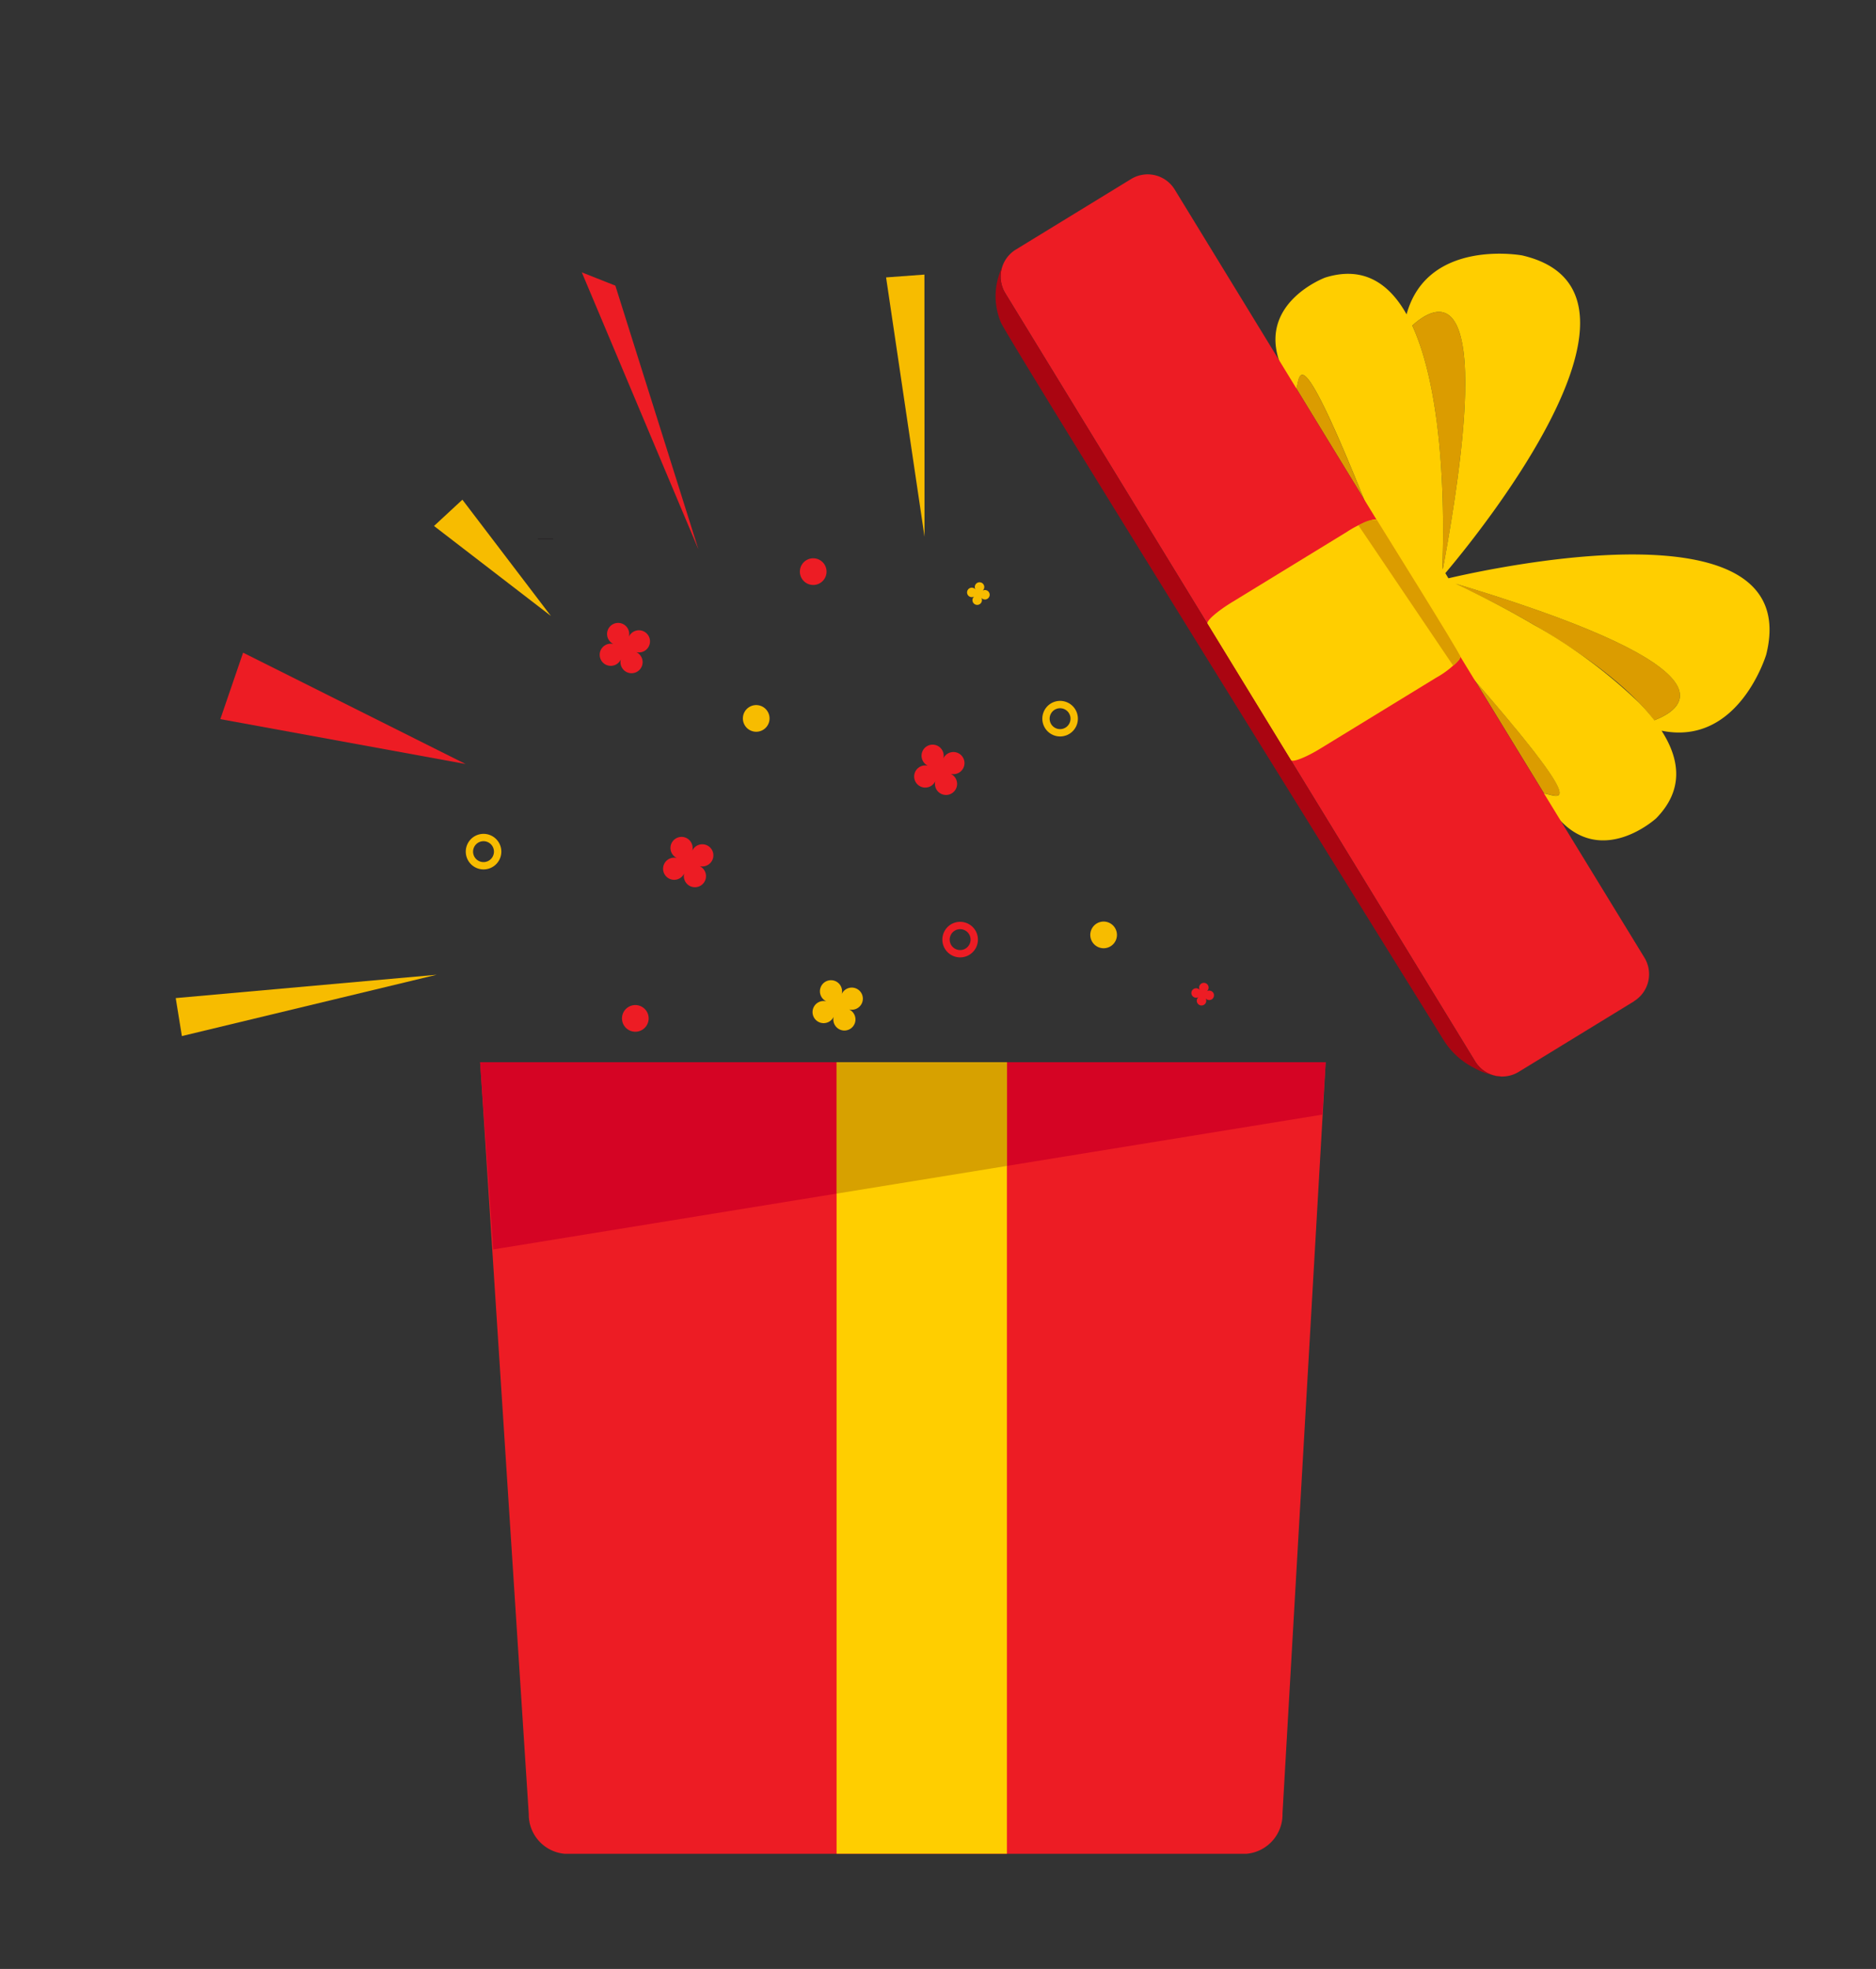 <svg xmlns="http://www.w3.org/2000/svg" xmlns:xlink="http://www.w3.org/1999/xlink" width="122" height="128" viewBox="0 0 122 128">
  <rect x="0" y="0" width="122" height="128" fill="#333333" stroke="none"/>
  <defs>
    <clipPath id="clip-path">
      <rect id="Rectangle_7" data-name="Rectangle 7" width="122" height="128" transform="translate(935 223)" fill="#fff" stroke="#707070" stroke-width="1"/>
    </clipPath>
    <clipPath id="clip-path-2">
      <rect id="Rectangle_6" data-name="Rectangle 6" width="182" height="182" transform="translate(0.473 0.473)" fill="none"/>
    </clipPath>
  </defs>
  <g id="Mask_Group_1" data-name="Mask Group 1" transform="translate(-935 -223)" clip-path="url(#clip-path)">
    <g id="Gidt_Box" data-name="Gidt Box" transform="translate(904.95 199.103)">
      <g id="Layer_2" transform="translate(-0.297 182.397)">
        <path id="Path_31" data-name="Path 31" d="M182.694,3000h0Z" transform="translate(0 -3000)" fill="#fff"/>
      </g>
      <g id="Layer_1" transform="translate(-0.424 -0.424)">
        <g id="Group_8" data-name="Group 8" transform="translate(0 0)" clip-path="url(#clip-path-2)">
          <g id="Group_7" data-name="Group 7" transform="translate(41.902 35.657)">
            <g id="Group_6" data-name="Group 6">
              <g id="Group_2" data-name="Group 2" transform="translate(19.794 57.715)">
                <path id="Path_1" data-name="Path 1" d="M1066.028,1531.18l-.1,1.748-2.708,47.1a2.567,2.567,0,0,1-2.337,2.614h-44.345a2.563,2.563,0,0,1-2.335-2.589l-3.048-47.12-.113-1.748h54.989Z" transform="translate(-1011.039 -1531.18)" fill="#ed1c24"/>
                <path id="Path_2" data-name="Path 2" d="M1065.8,1534.589l-53.914,8.765-.86-12.173h54.989Z" transform="translate(-1011.03 -1531.18)" fill="#d30225" opacity="0.91"/>
                <rect id="Rectangle_5" data-name="Rectangle 5" width="11.076" height="51.457" transform="translate(23.183 0)" fill="#ffce00"/>
                <path id="Path_3" data-name="Path 3" d="M1402.785,1531.18v6.744l-11.075,1.8v-8.544Z" transform="translate(-1368.527 -1531.18)" fill="#bc8200" opacity="0.59"/>
              </g>
              <g id="Group_4" data-name="Group 4" transform="translate(53.328)">
                <g id="Group_3" data-name="Group 3" transform="translate(19.543 8.938)">
                  <path id="Path_4" data-name="Path 4" d="M2052.973,1020.421l-.342-.107q-.762-.237-1.581-.484c.257.119.57.267.927.44,3,1.451,9.137,4.715,11.956,8.3.046.058.09.116.134.175C2066.011,1028,2069.4,1025.59,2052.973,1020.421Z" transform="translate(-2040.792 -1002.193)" fill="#db9c00"/>
                  <path id="Path_5" data-name="Path 5" d="M2006.471,731.1c.04.085.077.171.115.259,1.852,4.3,1.944,11.275,1.877,14.457-.01.447-.022.82-.034,1.1.011.015.021.029.03.043q.227-1.229.415-2.345c2.843-16.9-.872-14.9-2.4-13.513Z" transform="translate(-1998.927 -730.213)" fill="#db9c00"/>
                  <path id="Path_6" data-name="Path 6" d="M2073.78,1124.32l4.47,7.307.031,0C2079.006,1131.7,2081.561,1133.27,2073.78,1124.32Z" transform="translate(-2062.138 -1100.32)" fill="#db9c00"/>
                  <path id="Path_7" data-name="Path 7" d="M1882.61,798.268l4.4,7.2C1882.645,794.626,1882.872,797.592,1882.61,798.268Z" transform="translate(-1882.61 -793.296)" fill="#db9c00"/>
                </g>
                <path id="Path_8" data-name="Path 8" d="M1885.477,699.127h0c5.015,1.011,6.795-4.957,6.795-4.957,2.013-8.067-10.649-6.815-17.248-5.649l-.5.089c-1.345.249-2.388.481-2.921.606l-.2-.334c.354-.418,1.036-1.24,1.87-2.326,3.983-5.189,11.434-16.4,3.127-18.329,0,0-6.155-1.138-7.518,3.83-1.146-2.038-2.829-3.161-5.293-2.39,0,0-4.235,1.571-3.013,5.349a7.069,7.069,0,0,0,.878,1.744c.064.095.13.19.2.287,0,0,0-.016.012-.044a1.331,1.331,0,0,1,.045-.134c.262-.677.035-3.642,4.4,7.2l.36.9a9.754,9.754,0,0,0,1.149,1.672l1.723,2.817a.192.192,0,0,0,.044.071l2.549,4.167a8.474,8.474,0,0,0,.87,1.583l.54.619c7.781,8.95,5.226,7.385,4.5,7.31l-.031,0c-.045-.006-.083-.013-.109-.018l-.044-.01q.081.159.164.309a7.154,7.154,0,0,0,1.077,1.5l.076.078c2.807,2.808,6.134-.247,6.134-.247,1.773-1.806,1.583-3.774.358-5.685Zm-16.109-26.083q-.057-.131-.115-.259c1.531-1.39,5.246-3.389,2.4,13.513q-.186,1.107-.411,2.324l-.033-.054c.011-.275.024-.636.033-1.068C1871.312,684.319,1871.221,677.34,1869.367,673.044Zm15.628,25.4-.074-.095c-.058-.074-.117-.147-.178-.22q-.3-.365-.647-.725l-.107-.112a33.258,33.258,0,0,0-6.781-5.022l-.213-.124c-1.661-.965-3.2-1.748-4.271-2.268-.239-.116-.455-.219-.645-.307h0q.758.228,1.468.449l.342.107c16.394,5.159,13.051,7.571,11.106,8.319Z" transform="translate(-1842.166 -662.958)" fill="#ffce00"/>
                <path id="Path_9" data-name="Path 9" d="M1608.114,637.2l-7.494,4.585a2.063,2.063,0,0,1-2.837-.683L1585.8,621.519l-5.419-8.856-13.151-21.495a2.065,2.065,0,0,1,.684-2.838l7.494-4.585a2.063,2.063,0,0,1,2.837.683l6.773,11.069h0l1.133,1.853,4.4,7.2v0l.837,1.368,5.421,8.859a0,0,0,0,1,0,0l.977,1.6h0l4.47,7.305,1.087,1.777h0l5.447,8.9a2.063,2.063,0,0,1-.683,2.837Z" transform="translate(-1566.607 -583.442)" fill="#ed1c24"/>
                <path id="Path_10" data-name="Path 10" d="M1804.083,960.961a5.851,5.851,0,0,1-1.521,1.2l-7.494,4.585c-.972.6-1.846.937-1.951.765l-5.419-8.856c-.105-.172.6-.795,1.569-1.39l7.493-4.585a6.3,6.3,0,0,1,1.714-.8c.123-.023.206-.013.236.03,0,0,0,0,0,0l5.419,8.856a0,0,0,0,1,0,0c.023.04,0,.1-.05.182Z" transform="translate(-1773.926 -929.438)" fill="#ffce00"/>
                <path id="Path_11" data-name="Path 11" d="M1949.081,952.488l6.158,9.117s.477-.367.458-.6-5.42-8.859-5.42-8.859-.357-.183-1.2.342Z" transform="translate(-1925.49 -929.663)" fill="#db9c00"/>
                <path id="Path_12" data-name="Path 12" d="M1594.667,735.457a4.314,4.314,0,0,1-1.834-.553,4.973,4.973,0,0,1-2.021-1.842c-4.3-6.939-28.446-45.763-28.775-46.631a4.383,4.383,0,0,1,.071-3.57,2.058,2.058,0,0,0,.215,1.672l13.152,21.495,5.419,8.856,11.984,19.587a2.062,2.062,0,0,0,1.789.987Z" transform="translate(-1561.702 -676.806)" fill="#aa0511"/>
              </g>
              <path id="Path_13" data-name="Path 13" d="M1080.792,972.239c0-.026,0-.038,0-.038" transform="translate(-1056.748 -948.525)" fill="none" stroke="#231f20" stroke-miterlimit="10" stroke-width="1"/>
              <g id="Group_5" data-name="Group 5" transform="translate(0 6.37)">
                <circle id="Ellipse_2" data-name="Ellipse 2" cx="0.867" cy="0.867" r="0.867" transform="matrix(0.249, -0.969, 0.969, 0.249, 36.694, 29.622)" fill="#f7bc00"/>
                <path id="Path_14" data-name="Path 14" d="M1663.138,1381.157a.867.867,0,1,0,1.155.41A.867.867,0,0,0,1663.138,1381.157Z" transform="translate(-1603.168 -1338.869)" fill="#f7bc00"/>
                <path id="Path_15" data-name="Path 15" d="M1353.018,993.348a.867.867,0,1,0,1.155.41A.867.867,0,0,0,1353.018,993.348Z" transform="translate(-1311.933 -974.676)" fill="#ed1c24"/>
                <path id="Path_16" data-name="Path 16" d="M1163.048,1470.288a.867.867,0,1,0,1.155.41A.867.867,0,0,0,1163.048,1470.288Z" transform="translate(-1133.532 -1422.572)" fill="#ed1c24"/>
                <path id="Path_17" data-name="Path 17" d="M996.387,1287.56a1.156,1.156,0,1,0,1.541.547A1.157,1.157,0,0,0,996.387,1287.56Zm.789,1.657a.679.679,0,1,1,.321-.9A.68.68,0,0,1,997.176,1289.217Z" transform="translate(-976.866 -1250.946)" fill="#f7bc00"/>
                <path id="Path_18" data-name="Path 18" d="M1612.087,1145.61a1.156,1.156,0,1,0,1.541.547A1.157,1.157,0,0,0,1612.087,1145.61Zm.789,1.657a.679.679,0,1,1,.321-.9A.68.68,0,0,1,1612.876,1147.267Z" transform="translate(-1555.071 -1117.64)" fill="#f7bc00"/>
                <path id="Path_19" data-name="Path 19" d="M1209.437,1292.639a.72.72,0,1,0-1,.476.72.72,0,1,0,.475,1,.72.72,0,1,0,1-.475.72.72,0,1,0-.476-1Z" transform="translate(-1175.845 -1255.042)" fill="#ed1c24"/>
                <path id="Path_20" data-name="Path 20" d="M1141.727,1064.209a.72.72,0,1,0-1,.476.72.72,0,1,0,.476,1,.72.72,0,1,0,1-.476.72.72,0,1,0-.476-1Z" transform="translate(-1112.258 -1040.523)" fill="#ed1c24"/>
                <path id="Path_21" data-name="Path 21" d="M1369.037,1445.629a.72.72,0,1,0-1,.476.72.72,0,1,0,.476,1,.72.72,0,1,0,1-.476.72.72,0,1,0-.475-1Z" transform="translate(-1325.726 -1398.715)" fill="#f7bc00"/>
                <path id="Path_22" data-name="Path 22" d="M1477.557,1194.159a.72.72,0,1,0-1,.476.72.72,0,1,0,.476,1,.72.72,0,1,0,1-.476.72.72,0,1,0-.475-1Z" transform="translate(-1427.637 -1162.559)" fill="#ed1c24"/>
                <path id="Path_23" data-name="Path 23" d="M1532.135,1019.49a.308.308,0,1,0-.466-.083.308.308,0,1,0-.083.466.308.308,0,1,0,.466.083.308.308,0,1,0,.083-.466Z" transform="translate(-1479.663 -998.799)" fill="#f7bc00"/>
                <path id="Path_24" data-name="Path 24" d="M1771.676,1447.1a.308.308,0,1,0-.466-.083.308.308,0,1,0-.083.466.308.308,0,1,0,.466.083.308.308,0,1,0,.083-.466Z" transform="translate(-1704.616 -1400.368)" fill="#ed1c24"/>
                <path id="Path_25" data-name="Path 25" d="M735.12,1094.02l-1.48,4.321,15.946,2.916Z" transform="translate(-730.739 -1069.297)" fill="#ed1c24"/>
                <path id="Path_26" data-name="Path 26" d="M962.31,931.984l-.49.455,7.6,5.847-5.755-7.556Z" transform="translate(-945.023 -915.951)" fill="#f7bc00"/>
                <path id="Path_27" data-name="Path 27" d="M686,1439.368l.4,2.469,16.572-3.987Z" transform="translate(-686 -1392.189)" fill="#f7bc00"/>
                <path id="Path_28" data-name="Path 28" d="M1444.58,690.585l2.5,16.86-.007-17.044Z" transform="translate(-1398.384 -690.257)" fill="#f7bc00"/>
                <path id="Path_29" data-name="Path 29" d="M1119.64,688.05l7.582,18.007-5.4-17.144Z" transform="translate(-1093.232 -688.05)" fill="#ed1c24"/>
                <path id="Path_30" data-name="Path 30" d="M1505.337,1381.46a1.156,1.156,0,1,0,1.541.547A1.158,1.158,0,0,0,1505.337,1381.46Zm.789,1.657a.679.679,0,1,1,.321-.905A.68.68,0,0,1,1506.126,1383.117Z" transform="translate(-1454.822 -1339.127)" fill="#ed1c24"/>
              </g>
            </g>
          </g>
        </g>
      </g>
    </g>
  </g>
</svg>
